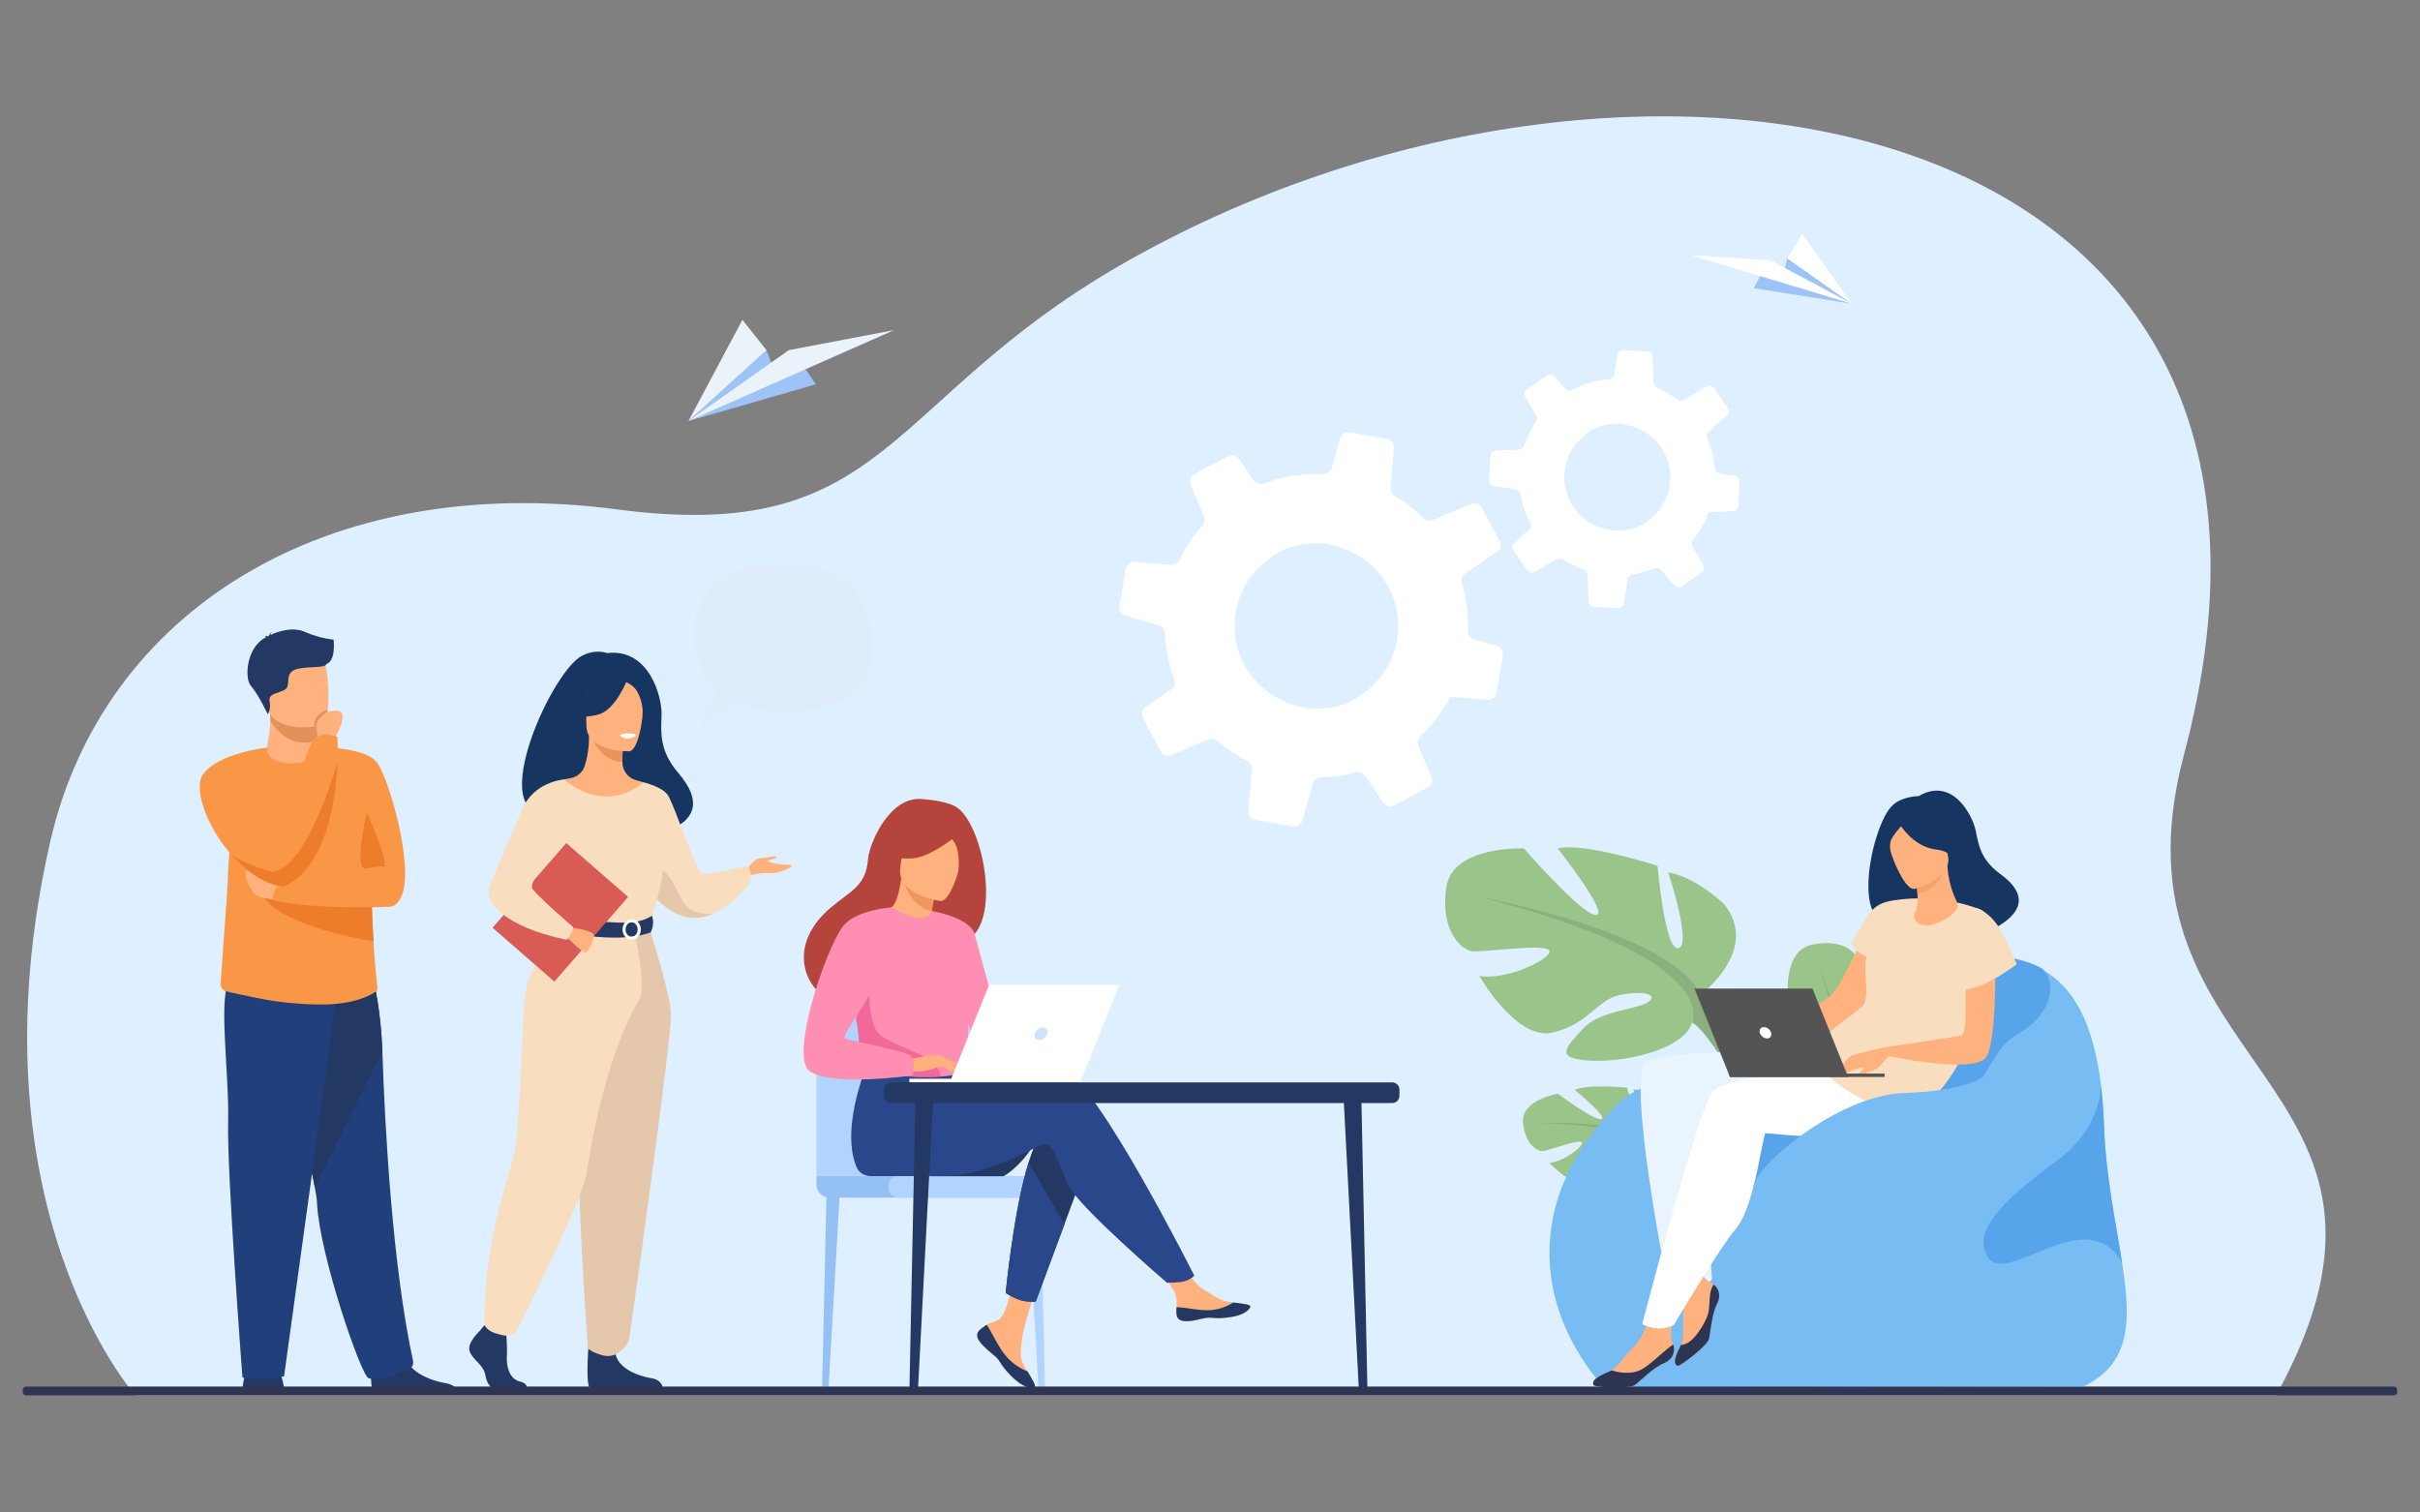 <?xml version="1.0" encoding="utf-8"?>
<!-- Generator: Adobe Illustrator 25.0.0, SVG Export Plug-In . SVG Version: 6.00 Build 0)  -->
<svg version="1.1" id="Слой_1" xmlns="http://www.w3.org/2000/svg" xmlns:xlink="http://www.w3.org/1999/xlink" x="0px" y="0px"
	 viewBox="0 0 3200 2000" style="enable-background:new 0 0 3200 2000;" xml:space="preserve">
<rect x="0" y="0" width="3200" height="2000" fill="#808080" stroke="none"/>
<style type="text/css">
	.st0{fill:#DEEFFF;}
	.st1{fill:#FFFFFF;}
	.st2{fill:#DFEDFB;}
	.st3{fill:#233862;}
	.st4{fill:#213F7A;}
	.st5{fill:#F99746;}
	.st6{fill:#FFB27D;}
	.st7{fill:#E2915A;}
	.st8{fill:#ED7D2B;}
	.st9{fill:#9AC48A;}
	.st10{fill:#8BB07E;}
	.st11{fill:#78BCF4;}
	.st12{fill:#57A4EA;}
	.st13{fill:#E9F4FF;}
	.st14{fill:#163560;}
	.st15{fill:#F9DDBF;}
	.st16{fill:#F4A269;}
	.st17{fill:#2E3552;}
	.st18{fill:#545454;}
	.st19{fill:#E5C7AC;}
	.st20{fill:#E8945B;}
	.st21{fill:#EBF3FA;}
	.st22{fill:#F2CCAA;}
	.st23{fill:#D85B55;}
	.st24{fill:#95C0F4;}
	.st25{fill:#B0D4FF;}
	.st26{fill:#2B478B;}
	.st27{fill:#B5453C;}
	.st28{fill:#ED975D;}
	.st29{fill:#FF8FB2;}
	.st30{fill:#F2689A;}
	.st31{fill:#CDE3FD;}
	.st32{fill:#9EC3F6;}
</style>
<g>
	<path class="st0" d="M179,1845.1c0,0-222.5-249.8-112.6-732.1c69.2-303.4,363-490.3,749.6-439.4c357.9,47.1,351.9-142,665-322.7
		C2150.9-35.3,3119.8,128.7,2888,997.5c-112.2,420.5,353,427.2,121.8,847.5H179V1845.1z"/>
	<g>
		<path class="st1" d="M2178.6,464.6l-31.3-1.5h-0.8c-3.8-0.1-7.1,2.6-7.7,6.3l-4,25.8c-0.1,0.4-0.1,0.9-0.3,1.2
			c-1,2.7-3.5,4.8-6.4,4.9c-17.3,1.5-34.2,6.3-49.6,14.3c-0.7,0.3-1.3,0.6-2,0.7c-2.6,0.4-5.2-0.4-7-2.3l-14.3-16.4
			c-1.9-2.1-4.9-3-7.6-2.2c-0.8,0.2-1.7,0.6-2.3,1.1l-26.2,18.3c-3.2,2.2-4.2,6.7-2.2,10l14.5,25.1c1.5,2.5,1.3,5.6-0.3,7.9
			c-2.3,3.5-4.5,6.9-6.5,10.6c-3.8,6.9-6.8,14-9.3,21.1l0,0c-1,3-3.7,5-6.8,5.1l-29.5,1.2l-1.5,0.1c-3.8,0.1-6.9,3.1-7,7l-1.5,31.9
			c-0.1,3.9,2.6,7.4,6.5,7.9l28.7,4.5c3.2,0.4,5.7,3,6.3,6.1c2.3,13.3,6.7,26.2,13.1,38.2c1.6,3,0.9,6.8-1.8,9l-19.4,17.1
			c-2.9,2.6-3.5,6.9-1.2,10.2l18.4,26.4c2.2,3.1,6.4,4,9.6,2.1l29.5-17.1c2.5-1.5,5.6-1.3,8,0.2c3,2,6,3.8,9.3,5.6
			c6,3.3,12.2,6,18.3,8.4c2.8,1,4.8,3.6,4.9,6.6l1.3,35.4c0.2,3.9,3.2,7,7.1,7.1l32,1.5c3.3,0.1,6.5-2.1,7.5-5.2
			c0.1-0.3,0.2-0.7,0.2-1l5-31.9c0.4-3,2.6-5.4,5.5-6.1c0.2-0.1,0.6-0.1,0.8-0.2c0.8-0.1,1.6-0.2,2.3-0.4c9.2-1.6,18.1-4.1,26.8-7.6
			c2.9-1.2,6.3-0.3,8.3,2l18,20.5c2.6,2.9,6.9,3.5,10,1.2l5.8-4l20.3-14.3c3.2-2.2,4.1-6.5,2.2-9.9l-14.4-24.7
			c-1.6-2.7-1.2-5.9,0.7-8.3c5.1-6.1,9.7-13,13.7-20.3c3-5.5,5.6-11.1,7.7-16.6l6.1-0.2l25.3-1c3.1-0.1,5.8-2.2,6.7-5.1
			c0.2-0.6,0.3-1.2,0.3-1.9l1.6-32.2c0.1-3.8-2.6-7.1-6.4-7.7l-19.7-3c-3.3-0.6-5.9-3.2-6.3-6.6c-1.3-13.8-4.8-27.4-10.3-40.1
			c-1.3-3-0.6-6.5,1.9-8.5l24.6-21.6c2.7-2.5,3.2-6.5,1.1-9.5l-18.6-26.6c-2.2-3.1-6.5-4.1-9.7-2.1l-30.7,17.8
			c-2.7,1.6-5.9,1.3-8.4-0.6c-5.1-4-10.8-7.7-16.7-10.9c-3.2-1.8-6.5-3.3-9.7-4.9c-2.6-1.1-4.2-3.7-4.5-6.5l-1.3-33.9
			C2185.6,467.9,2182.5,464.8,2178.6,464.6z M2081.5,590.4c5-7,11.4-13.6,19.4-19.3c1.7-1.2,3.7-2.3,5.9-3.5
			c9.5-4.7,22.3-7.8,31.5-7.4c70.5,3.7,95.6,87.3,40.1,129.2c-0.9,0.7-1.9,1.3-2.8,2c-8.8,6.3-25.1,10.8-35.8,10.4
			c-5.7-0.2-11.1-1-16.1-2.1C2073.1,687.6,2053.1,630.6,2081.5,590.4z"/>
	</g>
	<g>
		<path class="st1" d="M1833.9,580.2l-47.7-8.2l-1.1-0.2c-5.8-1-11.4,2.6-13,8.2l-11.1,38.7c-0.2,0.7-0.4,1.2-0.7,1.8
			c-2,4-6.1,6.6-10.7,6.4c-26.8-1.1-53.5,3-78.6,12.4c-1,0.3-2.1,0.6-3.1,0.7c-4,0.2-8-1.7-10.4-5l-18.9-27.9
			c-2.5-3.7-6.9-5.5-11.1-4.9c-1.2,0.2-2.6,0.6-3.9,1.2l-43.7,23c-5.4,2.8-7.7,9.4-5.4,15l17.5,41.2c1.7,4,0.9,8.7-2,12.1
			c-4.2,4.8-8.2,9.7-11.9,15c-7.1,9.8-13.2,20-18.3,30.6l0,0c-2.1,4.4-6.6,7-11.5,6.6l-45.3-3.8l-2.2-0.2
			c-5.8-0.6-11.2,3.6-12.2,9.4l-8.4,48.7c-1,5.9,2.6,11.7,8.4,13.4l43.2,12.4c4.8,1.3,8.2,5.7,8.4,10.6c1.1,20.9,5.2,41.4,12.6,61
			c1.8,5,0,10.6-4.4,13.5l-33.1,22.3c-5,3.5-6.6,9.9-3.8,15.3l23.1,43.8c2.8,5.1,9,7.4,14.3,5.1l48.5-20.5c4.1-1.8,8.8-1,12.3,1.9
			c4.1,3.6,8.5,7,13.1,10.3c8.6,6.3,17.4,11.6,26.5,16.3c4.1,2.1,6.6,6.5,6.1,11.1l-4.7,54.5c-0.4,6,3.7,11.4,9.6,12.4l48.9,8.4
			c5.1,0.9,10.3-1.9,12.4-6.6c0.2-0.4,0.4-1,0.6-1.6l13.7-47.9c1.2-4.5,5-7.7,9.6-8.4c0.4-0.1,0.8-0.1,1.2-0.1c1.2,0,2.3,0,3.6-0.2
			c14.3-0.7,28.6-2.9,42.5-6.6c4.6-1.3,9.6,0.6,12.3,4.7l23.7,34.8c3.3,4.9,9.9,6.6,15.2,3.8l9.7-5.1l33.8-18
			c5.4-2.8,7.6-9.2,5.2-14.7l-17.2-40.6c-1.9-4.4-0.8-9.3,2.7-12.5c8.9-8.5,17.3-18,24.9-28.5c5.6-7.7,10.6-15.9,15-24l9.5,0.8
			l39,3.2c4.8,0.4,9.4-2.2,11.3-6.6c0.4-0.9,0.7-1.8,0.9-2.8l8.5-49c1-5.8-2.7-11.4-8.3-13.1l-29.5-8.4c-5-1.5-8.5-6.1-8.4-11.3
			c0.7-21.4-2-42.9-8-63.3c-1.5-4.8,0.3-9.9,4.5-12.6l41.8-28.2c4.7-3.2,6.3-9.4,3.6-14.4l-23.4-44.2c-2.8-5.2-9-7.5-14.4-5.1
			l-50.5,21.3c-4.4,1.9-9.3,0.9-12.7-2.5c-7.1-7.1-15.1-13.8-23.6-20c-4.6-3.3-9.3-6.5-14.1-9.3c-3.7-2.2-5.8-6.5-5.6-10.8l4.5-52.3
			C1844,586.7,1839.8,581.3,1833.9,580.2z M1661,754.4c9-9.8,20.1-18.6,33.5-25.8c2.8-1.6,6.1-2.9,9.7-4.2
			c15.4-5.4,35.7-7.7,49.7-5.2c107.3,19.1,129.7,152.2,36.5,205.7c-1.6,0.9-3.1,1.7-4.7,2.6c-14.7,7.8-40.5,11.8-56.9,9
			c-8.6-1.5-16.7-3.7-24.2-6.4C1629.6,901.8,1609.8,810.7,1661,754.4z"/>
	</g>
	<path class="st2" d="M918.4,841c-2.7-66.4,53-95.9,110-95.9c56.9,0,118.9,14.7,124.3,103.1c3.5,56.8-26.8,91.8-114.1,91.8
		c-29.4,0-52.3-4.7-69.8-13l-43.7,38.7l21.4-53.6C927.6,894.4,919.6,869.5,918.4,841z"/>
	<g>
		<path class="st3" d="M376.8,1842c0,0-2.3-18.4-7.8-29.4s-40.3-4-40.3-4s-6.9,5.9-8.5,33.8L376.8,1842z"/>
		<path class="st3" d="M495.5,1841.7c-8.2-5-3.6-42.3-3.6-42.3s38.2-30.5,43.4-7.1c5.2,23.3,36.3,33.8,53.9,36.7
			c12.2,2,16,8.7,17.1,12.7H495.5z"/>
		<path class="st4" d="M416.4,1570.6c1.6,8.6,2.6,15.5,2.8,20.7c3.6,69.1,58.2,227.3,68,231c15.2,5.7,39-6.5,51.5-10.4
			c5.1-1.7,8.6-6.8,7.5-12.2c-27-124.5-37.1-303.7-40.6-409.8c-1.8-53.5-11.1-90.3-11.1-90.3s-133.3-35.6-134.1,9.4
			C359.7,1348.8,404.6,1505,416.4,1570.6z"/>
		<path class="st3" d="M416.4,1570.6l89.1-180.8c-1.8-53.5-11.1-90.3-11.1-90.3s-133.3-35.6-134.1,9.4
			C359.7,1348.8,404.6,1505,416.4,1570.6z"/>
		<path class="st4" d="M446.1,1309.1l-70.5,510.9c0,0-30.9,7.5-55,1.5c0,0-20.7-271.8-18.9-337.4c1.7-65.7-14.9-175.8,3.8-187.9
			C324,1284,446.1,1309.1,446.1,1309.1z"/>
		<path class="st5" d="M300.5,1177.9l-8.8,122.7c-0.3,4.6,2.6,8.8,7,10c9.8,2.9,21.2,4.8,43,9.4c20.5,4.2,48.1,8,82.1,8.3
			c54,0.3,74.5-18.3,74.5-18.3c2.3,0-1.2-11.3-4.5-65c-1.1-18.2-2.1-41.3-2.9-70.5c-0.7-26.2-1.1-57.4-1.2-94.4
			c-0.1-44.4-68.9-92.3-70.2-92.3l0,0c0,6.4-10,18.2-25.7,19.2c-18.4,1.2-41.1-7.9-41.1-18.6c0-0.1-33.4,53.4-45.2,110.3
			c-1.6,7.3-2.7,14.9-3.6,22.9c0,0.1,0,0.2,0,0.3c-0.2,1.5-0.3,2.9-0.4,4.5c0,0.2,0,0.6-0.1,0.8c-0.1,1.3-0.2,2.7-0.4,4.1
			c0,0.3-0.1,0.8-0.1,1.2c-0.1,1.2-0.2,2.5-0.3,3.8c0,0.1,0,0.2,0,0.3c-0.1,0.9-0.1,1.9-0.2,2.8c0,0.7-0.1,1.3-0.1,2
			c-0.1,1.1-0.1,2.2-0.2,3.3c0,0.6-0.1,1.1-0.1,1.7c-0.1,1.1-0.1,2.1-0.2,3.2c0,0.4-0.1,1-0.1,1.5c-0.1,1.6-0.2,3.1-0.2,4.7
			c0,0.1,0,0.2,0,0.3c-0.1,1.6-0.1,3-0.2,4.6c0,0.3,0,0.8,0,1.1c-0.1,1.5-0.1,2.9-0.2,4.4c0,0.2,0,0.4,0,0.7
			C300.7,1170.6,300.6,1174.3,300.5,1177.9c0,0.1,0,0.2,0,0.2V1177.9z"/>
		<path class="st5" d="M419.7,987.9c0,0,64-0.6,79.4,21.1c15.4,21.7,49.2,137.9,31.6,176.5s-50.6-16-68.9-39.8
			C443.4,1122.1,419.7,987.9,419.7,987.9z"/>
		<path class="st6" d="M420.3,978.2v6.6c0,0,1.8,20.7-23.7,23.7c-25.5,3-44.3-3.9-43.7-19.9c2.3-12.4,4.4-25,4.6-35.2
			c0.1-3.8-0.2-7.8-0.9-12.4l49.4-1l14.5,2.3L420.3,978.2z"/>
		<path class="st7" d="M420.6,942.3l-0.2,35.8c-5.2,2.5-11.2,3.9-17.8,3.9c-22.7,0-37.4-16.6-45-28.7c0.1-3.8-0.2-7.8-0.9-12.4
			l49.4-1L420.6,942.3z"/>
		<path class="st6" d="M352.8,933c5.7,30.8,45.6,29.8,62.8,27.9c4.8-0.6,7.9-1.1,7.9-1.1c5.5-1.5,8.5-10,9.9-21.3
			c2.8-22.3-0.8-54.9-4.5-63.3c-5.7-12.6-16.3-26.2-56.4-16.4C332.3,868.5,345.4,893.4,352.8,933z"/>
		<path class="st8" d="M485.1,1074.5c0,0,24.8,54.7,24,71.1c0,0-12.3-0.4-24,3.1C465.8,1154.5,485.1,1074.5,485.1,1074.5z"/>
		<path class="st3" d="M441.1,845.8c0,0-17.6-1.3-38.4-10.4c-16.9-7.4-38.2,0.8-45.1,4.4c0.2-1.1,0.7-2.7,1.7-4.1
			c0,0-3.1,2.2-3.6,5.2c-0.3,0.2-0.4,0.4-0.3,0.4c0,0-3.6-0.7-5.8,0.3c0,0,1.6-0.2,2.1,0.8c0.1,0.1,0.1,0.2,0.2,0.3
			c-26.4,12.7-28.8,54.4-20.3,64c10.2,11.6,22.4,37.7,22.4,37.7s4.5-6.1,2.6-16.4c-1.9-10.2,6.9-10.2,18.1-14.9
			c11.2-4.7,1.9-17.6,11.6-25.5c9.7-7.9,45.4-3.2,45-9.3C444.6,873.6,441.1,847.1,441.1,845.8z"/>
		<path class="st8" d="M344.7,1176.9c10.5,42,123.5,63.6,149.2,68.1c-1.1-18.2-2.1-41.3-2.9-70.5L344.7,1176.9z"/>
		<path class="st6" d="M369.5,1190.7c-1.1,0-25.1-3.6-29.5-5.7c-4.4-2.1-24-30.1-11.1-37.3c13-7.1,47.6,21.6,47.6,21.6L369.5,1190.7
			z"/>
		<path class="st5" d="M515.8,1198.9c0,0-93,5-155.4-8.4c0,0-1.6-18.1,18.1-26c0,0,97.3-20.7,120.7-14.9
			C522.5,1155.4,515.8,1198.9,515.8,1198.9z"/>
		<path class="st5" d="M302.2,1125.9c19.3,23.2,44.6,42.3,72.4,46.8l0,0c0.2-0.3,8.4-12.8,6.9-31c-0.7-8.5-3.5-18.2-10.2-28.5
			c-2-3.1-3.9-6.9-5.5-11.1c-15.2-38.7-13-113.4-13-113.4s-64.5,6.8-84.6,35.5C256,1041.6,271.7,1089.2,302.2,1125.9z"/>
		<path class="st7" d="M415.5,960.9c4.8-0.6,7.9-1.1,7.9-1.1c5.5-1.5,8.5-10,9.9-21.3c-10.3,2.6-15,10.4-16.9,13.8
			C415.5,953.7,415.4,957.1,415.5,960.9z"/>
		<path class="st6" d="M441.5,978.3c0,0,22.3-36.7,4.9-38.4c-17.3-1.6-24.3,10.2-26.8,14.4c-2.5,4.4,0.7,23.8,0.7,23.8L441.5,978.3z
			"/>
		<path class="st5" d="M356.6,1140.3c0.7,4.7,2.1,8.9,3.8,12.7c5.5,12.1,14.2,19.5,14.2,19.5l0,0c57.8-26.1,69.6-115.8,71.6-165.1
			c0.8-19.8,0-33.1,0-33.1c-26.1-8.6-33.5,6.4-33.5,6.4s-30.8,73.4-46.8,121.3C359.7,1120.3,355.8,1134.9,356.6,1140.3z"/>
		<path class="st8" d="M302.2,1125.9c19.3,23.2,44.6,42.3,72.4,46.8l0,0c57.8-26.1,69.6-115.8,71.6-165.1c0,0-27.4,99.4-64.7,134
			c-6.7,6.3-13.8,10.5-21.1,11.5c0,0-47-13.3-56.8-25.8C302.8,1126.5,302.4,1126,302.2,1125.9z"/>
	</g>
	<g>
		<g>
			<g>
				<path class="st9" d="M2198.8,1517.6c0,0,33.5-39,2.1-63.8c0,0-22.9-13.9-41.6-12.8c0,0,26.5,44.4,17.9,48.8
					c-8.6,4.4-25.9-51.6-25.9-51.6s-52.2-5.1-69,3c0,0,44.6,36.5,35.2,38.7c-9.4,2.2-57.6-33.7-57.6-33.7s-48.6,8.3-46,37.9
					s19.3,38.8,26.7,38c7.4-0.8,50.4-17.2,51.3-11.2c0.9,6-25,25.7-43.1,26.6c0,0,34.2,37.8,57,26.9s24.7-28.2,38.9-34.6
					c14.2-6.4,26.3-6.5,20.4,0.1c-5.9,6.6-31.5,13-39.6,27.4c-8.1,14.3-15.4,24,8.2,20.5c23.5-3.5,61.8-20.8,63.5-40.5
					C2198.8,1517.6,2198.8,1517.6,2198.8,1517.6z"/>
				<g>
					<path class="st10" d="M2037.7,1485c0,0,131.9-5.1,161,32.6c0,0,6.4,19.3,26.3,36.9l3.1,8.4c0,0-22.9-24.1-31-25.6
						C2197.1,1537.3,2209.9,1490.6,2037.7,1485z"/>
					<path class="st10" d="M2225,1554.5c0,0,28.3,20.9,30.3,58.3l-5.1,0.5c0,0-9-38.7-25.4-53.8
						C2208.4,1544.3,2225,1554.5,2225,1554.5z"/>
				</g>
			</g>
			<g>
				<path class="st9" d="M2515.1,1477c0,0-37.2,59.8-82.5,29c0,0-27.6-24.2-33.8-49.1c0,0,68.9,16.3,71.2,3.3
					c2.2-13-78.1-12.6-78.1-12.6s-28.1-66-24.5-91.3c0,0,66.1,43.2,65,30c-1-13.2-67.7-61.3-67.7-61.3s-9.2-66.8,30.5-75.6
					c39.7-8.8,58.6,9.2,60.6,19.2c2,9.9-1.7,72.9,6.6,71.6s23.3-43.2,17-67.3c0,0,63.4,29.1,58.6,63.3
					c-4.8,34.2-26.6,43.9-29.2,65.1c-2.6,21.2,2.4,37,8.6,26.6c6.2-10.4,4-46.5,19.4-63s25-30,30.1,2.2s-1.6,89.3-26.7,99.6
					C2515.1,1477,2515.1,1477,2515.1,1477z"/>
				<g>
					<path class="st10" d="M2406.1,1280.2c0,0,47.8,174.3,109,196.8c0,0,27.8,0.5,59,19.1l12.3,0.6c0,0-40.9-19.9-46.2-30
						C2540.2,1466.6,2484.5,1502.6,2406.1,1280.2z"/>
					<path class="st10" d="M2574.1,1496.1c0,0,39,28.3,88.7,15.5l-1.5-6.9c0,0-54.2,4.1-80.7-11
						C2554,1478.6,2574.1,1496.1,2574.1,1496.1z"/>
				</g>
			</g>
			<g>
				<path class="st9" d="M2248.9,1315.4c0,0,79.8-60.1,30.6-120.2c0,0-37.7-35.9-73.6-41.6c0,0,31.7,95.3,13.6,100.1
					c-18.1,4.8-27.7-108.8-27.7-108.8s-96.9-31.4-132.1-23.1c0,0,69.4,87.9,50.7,88.1c-18.7,0.2-95.2-87.9-95.2-87.9
					s-95.6-4.6-103,52.7c-7.5,57.3,20.5,81.6,34.8,83.2s102.8-11.6,102,0.2c-0.7,11.8-58.1,38.4-92.9,32.5c0,0,49.2,85.9,96.9,74.8
					c47.7-11.2,58.6-43.1,88.2-49.5c29.6-6.4,52.6-1.3,38.7,8.8c-13.9,10.1-65.3,11.6-86.6,35.4c-21.4,23.8-39.2,39.2,6.9,42.3
					c46.1,3.1,125.9-13.6,137.4-50.3C2248.9,1315.4,2248.9,1315.4,2248.9,1315.4z"/>
				<g>
					<path class="st10" d="M1957,1186.3c0,0,252.4,45.4,291.9,129.2c0,0,4.2,39.3,34.4,80.9l2.3,17.3c0,0-33.3-55.3-48.2-61.4
						C2237.5,1352.1,2281.2,1268.8,1957,1186.3z"/>
					<path class="st10" d="M2283.3,1396.3c0,0,45,51.5,33.1,123.3l-9.9-1.3c0,0-1-77.2-25.7-112.7
						C2256.1,1370.2,2283.3,1396.3,2283.3,1396.3z"/>
				</g>
			</g>
		</g>
		<g>
			<g>
				<path class="st11" d="M2755.8,1833l-635.1,1.6c-94.5-108.2-104.1-254.4,21.4-377.5c15.7-15.5,46-26.5,78.7-34.2
					c60.2-14.3,128.3-17.5,128.9-17.8c0.2-0.1,36.1-29.1,57.6-55.3c67-81.1,124.1-74.1,124.1-74.1c68.3-13.3,126.5-17.1,169.7,6.9
					l0,0c40,22.3,67.1,68.7,77.2,153.8c1.9,16.1,3.2,33.6,3.9,52.6c2.5,69.1,16.1,130.5,24.1,182.6l0,0
					C2817.9,1746.8,2818,1802.4,2755.8,1833z"/>
			</g>
			<path class="st12" d="M2667.1,1367.9c-41.4,22.6-46.1,96.9-110.9,116.1c-64.9,19.2-175,17.4-237.4,85.1
				c-60.3,65.3-126.6-100.9-98-147.7c60.2-14.3,128.3-17.5,128.9-17.8c0.2-0.1,36.1-29.1,57.6-55.3c67-81.1,124.1-74.1,124.1-74.1
				c68.3-13.3,126.5-17.1,169.7,6.9l0,0C2722.9,1305.1,2708.5,1345.3,2667.1,1367.9z"/>
			<g>
				<path class="st13" d="M2412.8,1389.2c0,0-207.9-2.7-235.7,15c-27.7,17.8,28.6,299.4,28.6,299.4s53.8,1.6,58.1-12.7
					c0,0-10-132-1.7-154.9c8.4-22.8,3.1-54.4,3.1-54.4s105.2,15.7,138.6,7.8C2437.1,1481.4,2412.8,1389.2,2412.8,1389.2z"/>
				<path class="st6" d="M2460.9,1243.6c0,0.1-29.3,68.2-43.5,75.5c-14.3,7.3-65.9,66.5-76.9,65.5c-11.1-1,13,9,13,9
					s90.2-41.6,95.5-44.2c5.2-2.6,32.9-48.1,36.7-71.1C2489.4,1255.3,2460.9,1243.6,2460.9,1243.6z"/>
				<path class="st6" d="M2270.3,1724.5c-6.9,13.4-8.5,38-10.6,46.3c-2,8.4-38.4,36.7-41.5,35.3c-7.9-3.6-0.3-17.4,4.5-27.6
					c0.2-0.4,0.3-0.8,0.6-1.2c4.8-10.2,0.7-32.9,3.1-44.8c2.5-11.7-9.5-43.4-9.5-43.4l20.1-25.3c0,0,14.1,26.8,24.2,31.7
					c1.8,0.9,3.5,1.9,4.9,3.1C2273.1,1704.3,2276,1713.6,2270.3,1724.5z"/>
				<path class="st6" d="M2199.7,1802.9c-14,5.7-30.9,23.6-38,28.6c-6.9,5-53,3.2-54.5,0.1c-3.9-8.2,12.2-14,22.4-18.8
					c0.1-0.1,0.3-0.1,0.4-0.2l0,0c10.2-5.1,21.4-24.7,30.8-31.9c9.5-7.4,20.8-39.3,20.8-39.3l31.7-6.5c0,0-6.5,29.6-2,39.9
					c0.4,1,0.8,1.9,1.1,2.9C2215.6,1787.3,2212.3,1797.6,2199.7,1802.9z"/>
				<path class="st14" d="M2520.6,1213.4c-4.2-4.9,62.6-25,76.9,29.8c0,0,123-32.7,47.5-87.5c-26.2-19-28.8-39.2-32.6-57.7
					c-3.8-18.5-29.9-71.8-75.3-45.3c0,0-20.8,0.1-33.8,11.5C2473.4,1089.8,2440.8,1254.1,2520.6,1213.4z"/>
				<path class="st1" d="M2499.6,1398.8c0,0-215.6,21.9-234.6,43.9s-93.5,308.3-93.5,308.3s22,12.3,42,0.8c0,0,57.1-97.1,82.3-127.6
					c25.2-30.5,34.7-124.6,38.9-125.6c4.1-1,139.3,18.9,185.8-16.9C2567.1,1446.1,2499.6,1398.8,2499.6,1398.8z"/>
				<path class="st15" d="M2619.8,1203.2c0,0-51.5-23-116.7-12.5c-13.3,2.1-25.3,6.5-34.8,22.2c-13.5,22.2-19.8,34.1-19.8,34.1
					s1.3,10.3,19.7,18.4c-5,18.4,4.6,50.5-4.2,63c-8.8,12.5-63.6,43.3-66.3,60.5c-5,31.6,93.7,88.9,123,82.7
					C2605.1,1454.1,2662.7,1227.3,2619.8,1203.2z"/>
				<path class="st14" d="M2590.6,1138.1c0,0,10.2-20,11.5-36.3c1-11.7-8.9-53.7-51.1-43.5c0,0-12.3,2.3-23.2,11.4
					c-8.7,7.1-20.9,22-2.3,57.7l5,12.2L2590.6,1138.1z"/>
				<g>
					<path class="st6" d="M2532.7,1205.4c-4.2,4.5-2.6,19.4,17.4,18.3c13.2-0.8,41.2-17,38.6-28.1c-1.2-5.4-11.4-19.1-13.7-50.7
						l-2.3,0.7l-40.1,11.3c0,0,1.9,12.7,2.9,24.8C2536.3,1191.7,2534.5,1203.5,2532.7,1205.4z"/>
					<path class="st16" d="M2532.6,1156.8c0,0,1.9,12.7,2.9,24.8c22.7-2.5,33.2-24.1,37.2-36.1L2532.6,1156.8z"/>
					<path class="st6" d="M2531.7,1175.4c0,0,52.4-13.2,43.7-45.7c-8.7-32.5-7.8-56.2-41.6-49.1s-37,21.2-36.7,32.7
						C2497.3,1124.9,2517.8,1177.9,2531.7,1175.4z"/>
					<path class="st14" d="M2509.8,1086.2c0,0,17.6,33.5,50.8,37.2c19.4,2.1,24.8,15,24.8,15s-5.8-36.6-15.6-59
						C2569.8,1079.2,2515.7,1065.1,2509.8,1086.2z"/>
					<path class="st14" d="M2515.8,1090.6c0,0-11.5,11.7-15.1,20c-5.2,12.3,5,38,9.2,43.5c0,0-24.3-41.4-16.2-59.3
						C2502.4,1075.8,2515.8,1090.6,2515.8,1090.6z"/>
				</g>
				<path class="st6" d="M2355.9,1392.4c0,0-10.4,11.1-11.7,11.6c-6.9,3.2-15.6,1.3-19.9,2.5c-4.2,1-3.5-1.6-0.3-3.7
					c3.1-2.1,10.7-1.3,7.6-2.1s-20-3.9-26.4-2.2c-10,2.7-18-0.4-18.6-1.5c-0.7-1,23-12.5,29.7-12.2c6.7,0.3,26.1-0.6,26.1-0.6
					L2355.9,1392.4z"/>
				<path class="st6" d="M2637.4,1223.5c0,0,6.3,153.8-11.8,175.3c-18,21.4-128-2.3-128-2.3l-7.6-11.3c0,0,97.6-14.3,104.2-16.2
					c9.4-2.7,2.9-108.5,2.9-108.5L2637.4,1223.5z"/>
				<path class="st15" d="M2613.2,1200.7c1.6,0,21,6.5,34.9,34.1c13.7,27.1,18.6,40.3,18.6,40.3s-60.9,47.1-85,29.8
					C2557.7,1287.5,2590.9,1200.2,2613.2,1200.7z"/>
				<path class="st6" d="M2497.7,1396.5c0,0-8.7,8.8-12.1,13.4c-3.3,4.6-26.6,12.7-27.1,10.3s10.4-9.8,11.4-12.5
					c1-2.7,13-16.6,20.2-18.2C2497.4,1387.9,2497.7,1396.5,2497.7,1396.5z"/>
				<path class="st6" d="M2490.1,1385.2c0,0-35.8,8.3-42,10.8c-6.1,2.5-19,20.8-13.8,23.4c3.2,1.7,17.4-5.7,24.6-7.3
					s27.6,2,36.8-16.4C2496.7,1393.7,2490.1,1385.2,2490.1,1385.2z"/>
				<path class="st17" d="M2199.7,1802.9c-14,5.7-30.9,23.6-38,28.6c-6.9,5-53,3.2-54.5,0.1c-3.9-8.2,12.2-14,22.4-18.8
					c0.1-0.1,0.3-0.1,0.4-0.2l0,0l1.5-0.4c0,0,19.9,7,36.4,0c12.8-5.5,31.9-26,44.6-34.4C2215.6,1787.3,2212.3,1797.6,2199.7,1802.9
					z"/>
				<path class="st17" d="M2270.3,1724.5c-6.9,13.4-8.5,38-10.6,46.3c-2,8.4-38.4,36.7-41.5,35.3c-7.9-3.6-0.3-17.4,4.5-27.6
					c2.9-0.2,6.7-1.1,11.1-4.1c9-6,24.5-28.9,25.9-42.4c1.1-10.9,0.4-26.7,6.5-33.4C2273.1,1704.3,2276,1713.6,2270.3,1724.5z"/>
				<g>
					<g>
						<polygon class="st18" points="2443.8,1424.1 2287.6,1424.1 2240.6,1307.2 2396.6,1307.2 						"/>
						<polygon class="st18" points="2285.7,1419.6 2492,1419.6 2492,1424.1 2287.6,1424.1 						"/>
					</g>
					<path class="st1" d="M2327,1365.7c-1.2-4.1,1.2-7.5,5.4-7.5s8.4,3.3,9.6,7.5c1.2,4.1-1.2,7.5-5.4,7.5
						C2332.5,1373.1,2328.2,1369.8,2327,1365.7z"/>
				</g>
			</g>
			<path class="st11" d="M2622.7,1423.5c0,0-20.4,19.1-106,21.9c-85.5,2.8-197,97.1-198.1,123.8c-1,26.7,172.1,67.2,174.7,63.4
				s109.9-95.8,109.9-95.8L2622.7,1423.5z"/>
			<path class="st12" d="M2806.1,1670c-46-82.9-151.2,31.4-177.3-7.3c-26.1-38.6,37-87.8,93.8-130.1c55.7-41.4,55.5-95.6,55.5-97.8
				c1.9,16.1,3.2,33.6,3.9,52.6C2784.5,1556.5,2798.1,1618,2806.1,1670z"/>
		</g>
	</g>
	<g>
		<path class="st14" d="M737.8,1074.3c-3.6-6.9,77.8-31.7,79.2,36.3c0,0,152.5-3.8,79.7-88.8c-25.2-29.5-22.7-53.7-21.9-76.4
			s-15.7-88.5-72.1-81.8c0,0-14.7-6-33.3,3.6C727.4,888.9,633.4,1099.3,737.8,1074.3z"/>
		<path class="st6" d="M987.1,1150.2c0,0,9.9-15.1,18-15.4c8-0.3,22.8-4.5,21.7-1.5c-1.1,3-10.4,3.2-11.3,5
			c-0.9,1.8,13.6,4.5,17.8,4.7c4.1,0.3,14,0,13.6,2.1c-0.3,2.1-17.6,10.7-29.8,9.5c-12.3-1.2-27.4,3.6-27.4,3.6L987.1,1150.2z"/>
		<path class="st15" d="M843.5,1155c0,0,5.4,10.7,15.2,23c11.8,14.7,30,31.8,52.8,35.2c10.9,1.6,21.6-0.8,31.4-5.1l0,0
			c27.7-12.3,48.6-40.6,48.6-40.6c4.9-13.3-3.1-22.3-3.1-22.3s-56.1,12.6-61.3,9.9c-5.4-2.7-36.4-92.3-43.9-103.6
			c-7.4-11.3-32.7-17.1-32.7-17.1L843.5,1155z"/>
		<path class="st19" d="M858.7,1178c11.8,14.7,30,31.8,52.8,35.2c10.9,1.6,21.6-0.8,31.4-5.1c-1.1,0.1-28.8,3.6-39.9-16.2
			c-11.3-20.1-23.4-52.1-40.2-41.5C855.7,1155.2,856,1166.5,858.7,1178z"/>
		<path class="st3" d="M634.6,1759.7c0,0-17.1,15.6-13.7,26.7c3.3,11.1,18.8,18.4,20.9,32c2.1,13.5,10.4,20.9,18,20.9
			c7.5,0,35.7,0,35.7,0s5.5-9.5-7.8-12.4c-13.3-2.9-18.4-18.8-17.5-33.6c0.8-14.7-1.2-34.5-1.2-34.5l-28.4-6.6L634.6,1759.7z"/>
		<path class="st3" d="M779.2,1766.3c0,0-6.1,66.1,1.3,69.8l96-0.2c0,0,0-11.1-15.4-13.5c-15.4-2.5-42.5-11.5-47.1-31.6
			C809.5,1770.6,779.2,1766.3,779.2,1766.3z"/>
		<path class="st6" d="M710.9,1292.3c19.8-44.3,31.8-57.1,29.6-70.8c-1.7-10.3,5.2-190.8,5.2-190.8c2.3-0.8,7-1.3,9.6-1.9
			c8.2-1.8,14.9-7.5,17.6-15.3c3.3-9.4,6-23.3,6-40.8l2.6,0.4l42.5,8.4c0,0-1,13.4-1,26c0,0.1,0,0.2,0,0.3
			c0,10.9,7.1,20.7,17.6,23.7c5.4,1.6,10,2.9,10,2.9s15.6,44.7,18.6,90.4c3,45.8-28.5,65.8,0.2,157.3
			C898.7,1375.8,699.9,1316.7,710.9,1292.3z"/>
		<path class="st20" d="M823.9,981.5c0,0-1,13.4-1,26c-23.8-0.7-36.4-22.4-41.5-34.4L823.9,981.5z"/>
		<path class="st6" d="M831.8,993.5c0,0-56.4,0.9-56.4-34.2c0-35.1-7.4-58.6,28.6-60.7c36-2.1,43,11.3,45.9,23
			C852.8,933.4,846.5,992.4,831.8,993.5z"/>
		<path class="st14" d="M829.8,897.8c0,0-15.4,41.2-39.1,47.2c-23.7,6.1-33.9-0.2-33.9-0.2s18.2-14.4,21.9-39.6
			C778.6,905.2,818.1,878.1,829.8,897.8z"/>
		<path class="st14" d="M825.9,901.1c0,0,11.4,4.2,16.2,12.6c4.6,8.2,8.5,19,7.6,32.3c0,0,11.6-28-1.5-43.8
			C834.4,885.4,825.9,901.1,825.9,901.1z"/>
		<path class="st21" d="M819.6,971.7c0,0,3.9,5.1,11.6,4.8c6.3-0.3,8.7-5.7,8.7-5.7S828.4,967.9,819.6,971.7z"/>
		<path class="st15" d="M705.4,1110.5c0,0-1.5,20.2,0,44.3c1,16.1,17.2,37.5,19.5,42.9c5.8,13.3,12.3,15.5,12.3,15.5l50.5,12.4
			l17.8,4.4l55.9-16.7c0,0,25.5-71,15.2-111.1c-10.3-40-25.8-67.8-25.8-67.8s-45.7,44.7-105-3.8L705.4,1110.5z"/>
		<path class="st22" d="M720.1,1161.4c1,16.1,2.5,31,4.7,36.3c5.8,13.3,12.3,15.5,12.3,15.5l50.5,12.4l21.9-6.5
			c0,0-73.1-11.1-65-73.9L720.1,1161.4z"/>
		<path class="st19" d="M857.7,1224.1c0,0,27.7,86.2,29.5,115.5c1.8,29.4-52.9,416.7-55.2,430.3c-2.1,12.7-17.9,20.9-17.9,20.9
			s-7.3,4.2-17.6,1.3c-14.4-4-19-8.9-19-8.9s-21.6-276.4-8.3-375.1c13.3-98.7,13.5-184,13.5-184L857.7,1224.1L857.7,1224.1z"/>
		<path class="st15" d="M740.3,1221.5c0,0-42.2,56.6-46.1,94.9c-3.9,38.3-6.1,172.8-14.5,210.1c-8.4,37.3-39.2,109.2-39.2,225.7
			c0,0,3.2,6.7,13.1,10.3c3.1,1.1,7.4,2.2,11.5,3.2c8.2,1.9,16.5-2.1,20.2-9.6c20.9-42,87.2-177.2,90.6-205.3
			c2.5-19.9,23.3-151.4,69.1-228.6c10.9-18.5-6.7-92.2-6.7-92.2L740.3,1221.5z"/>
		<path class="st1" d="M820.8,972.7c0,0,1,4.1,11.3,3.5c0,0,8.6-0.6,8.4-5C840.5,971,832.1,967.8,820.8,972.7z"/>
		<path class="st3" d="M862,1210.8c0,0-11.2,8.8-33.2,9.3c-26.4,0.6-91.7-6.7-91.7-6.7s-2.9,8.2-2.8,16.6c0,0,79.8,20.1,126.1,2.9
			C860.4,1232.9,866.4,1221.7,862,1210.8z"/>
		<g>
			<path class="st1" d="M823.2,1229.1c0-7.5,5.4-13.6,12.1-13.6c6.6,0,12.1,6.1,12.1,13.6s-5.4,13.6-12.1,13.6
				C828.6,1242.7,823.2,1236.6,823.2,1229.1z M827.2,1229.1c0,5.4,3.6,9.6,8,9.6c4.5,0,8-4.4,8-9.6c0-5.2-3.6-9.6-8-9.6
				C830.8,1219.5,827.2,1223.8,827.2,1229.1z"/>
		</g>
		
			<rect x="666.7" y="1151.7" transform="matrix(0.657 -0.754 0.754 0.657 -655.099 972.764)" class="st23" width="148.4" height="108.4"/>
		<path class="st6" d="M755.6,1226.6c0,0,29.9,3.5,29.8,10.6c-0.1,7.1-7.5,21.8-11.2,22.3c-3.7,0.7-24.3-19.8-24.3-19.8
			L755.6,1226.6z"/>
		<path class="st15" d="M745.6,1030.7c0,0-40,2.8-55.4,40.1c-15.3,37.3-44.4,99.8-44.4,110.4c0,10.5,16.3,43,103.5,61.6
			c0,0,9-9.5,8.5-17c0,0-54.5-46.8-54.4-52.3c0.2-10.4,8.9-24,56.7-71.8C773.3,1088.6,745.6,1030.7,745.6,1030.7z"/>
	</g>
	<g>
		<g>
			<g>
				<g>
					<path class="st24" d="M1091.4,1837.3h-0.3c-2.2,0-4-1.8-4-4l6-261.6l17.8-2.1l-15.2,263.7
						C1095.6,1835.5,1093.7,1837.3,1091.4,1837.3z"/>
				</g>
				<g>
					<path class="st25" d="M1377.4,1837.3h0.3c2.2,0,4-1.8,4-4l-6-261.6l-17.8-2.1l15.2,263.7
						C1373.2,1835.5,1375,1837.3,1377.4,1837.3z"/>
				</g>
				<path class="st25" d="M1079.7,1555.3V1376c0-31.6,25.6-57.2,57.2-57.2H1266c31.6,0,57.2,25.6,57.2,57.2v186.1L1079.7,1555.3z"/>
				<path class="st24" d="M1346.2,1583.6h-249.4c-9.5,0-17.2-7.7-17.2-17.2v-11.2h266.5v28.4H1346.2z"/>
				<path class="st25" d="M1376.1,1583.6h-188.7c-7,0-12.7-5.7-12.7-12.7v-2.9c0-7,5.7-12.7,12.7-12.7h188.7c7,0,12.7,5.7,12.7,12.7
					v2.9C1388.7,1578,1383,1583.6,1376.1,1583.6z"/>
			</g>
			<g>
				<path class="st3" d="M1368.8,1510.7c-18.5,32.2-41.8,44.7-41.8,44.7h-96.8C1230.2,1555.3,1382.8,1486.1,1368.8,1510.7z"/>
				<g>
					<path class="st6" d="M1294.4,1759.8c-2.6,2.9-2.8,6.1-1.6,9.6l0,0c2.3,6.4,9.9,13.5,18.8,20.7c1.1,0.9,2.1,1.8,3,2.6
						c0.2,0.2,0.4,0.4,0.7,0.6c0.2,0.1,0.3,0.3,0.6,0.4c8.3,7.6,5.1,9.4,20,24.8c17,17.6,28.6,18,31.9,16.3
						c2.8-1.3-2.9-10.7-9.2-21.2c-0.3-0.6-0.6-1-0.9-1.6c-0.9-1.3-1.7-2.8-2.5-4.2c-7.4-12.6-5.5-18.5-3.8-37.4
						c1.5-15.3,23.8-85.4,23.8-85.4l-32.5-5.6c0,0-9.8,55.8-20.5,64.4c-5.8,4.6-12.2,4.7-17.8,8c-0.4,0.2-0.8,0.4-1.1,0.8
						C1300.1,1754.8,1297,1756.9,1294.4,1759.8z"/>
					<path class="st3" d="M1294.4,1759.8c-2.6,2.9-2.8,6.1-1.6,9.6l0,0c2.8,6.4,10.3,13.5,18.9,20.5c1.1,0.9,2.1,1.8,3,2.6
						c0.2,0.2,0.4,0.4,0.7,0.6c0.2,0.1,0.3,0.3,0.6,0.4c8.3,7.6,5.1,9.4,20,24.8c17,17.6,28.6,18,31.9,16.3
						c2.8-1.3-2.9-10.7-9.2-21.2c-3.3-1.2-18.6-7.5-30.1-22.2c-10.2-13-17-29.7-23.9-39.4c-0.4,0.2-0.8,0.4-1.1,0.8
						C1300.1,1754.8,1297,1756.9,1294.4,1759.8z"/>
					<path class="st6" d="M1556,1739.6c2,10,16.3,8.4,32.3,4.5c16-3.9,12.2,0.8,34.8-1.8c22.7-2.5,29.6-10.9,30.3-14.4
						c0.7-3-10.6-4-22.7-5.5c-1.6-0.2-3-0.3-4.6-0.6c-13.6-1.7-23.6-10.5-35.8-17.6c-11.7-6.8-29.1-34.6-29.1-34.6l-31.2,2.5
						c0,0,16.3,24.8,22.7,35.6c3.7,6.4,3.6,14.7,3,21.2C1555.4,1732.4,1555.2,1736,1556,1739.6z"/>
					<path class="st3" d="M1588.2,1744c16-3.9,12.2,0.8,34.8-1.8c22.7-2.5,29.6-10.9,30.3-14.4c0.7-3-10.6-4-22.7-5.5l-0.1,0.2
						c0,0-13.6,9.6-32.5,10c-15.4,0.3-31.7-4-42.3-3.9c-0.2,3.6-0.4,7.1,0.2,10.6C1558,1749.6,1572.3,1748,1588.2,1744z"/>
					<path class="st3" d="M1436.6,1540.5l-29.1,78.3l-38,102.3c0,0-10.3,1-20.2-1.9c-9-2.7-19.5-9.5-19.5-9.5s10.5-109.8,30.3-172.7
						c5-16.2,10.7-29.3,17-36.6C1407.6,1464.2,1436.6,1540.5,1436.6,1540.5z"/>
					<path class="st26" d="M1407.1,1416.2c-19.1-6.1-73.5,1.8-128.1,12.4l-11.4-18.9l-118-9.3c0,0-39,86.3-17.6,141.4
						c3.1,8,9.4,13.3,20,13.4h1.7c0,0,70.2,0,93,0c58.6,0,124.2-40.3,132.7-42c13.8-2.8,19.4,25,33.3,54
						c13.8,29.1,130.4,129,130.4,129s17.9,0.2,25.3-2.6c7.9-3,10.8-6.8,10.8-6.8S1450.2,1430.1,1407.1,1416.2z"/>
					<path class="st27" d="M1263,1066.3c-15.1-7.9-38.1-9-41.9-9.5c-44.7-6-71.6,59-73.2,78.6c-2.9,36.3-22.1,41.8-49.1,64.5
						c-54.2,45.6-38.3,98.5-8.7,118.1c17.8,11.8,49.1,0,49.1,0c0.4,0.3,85.6-47.7,127.6-70.8
						C1329.9,1238.3,1301.5,1086.5,1263,1066.3z"/>
					<path class="st6" d="M1231.8,1227.6c0.2,0.1-20.7,7.3-34.6,1.1c-13.1-5.8-23-27.4-22.9-27.4c5.9-0.2,12.5-5.5,17.5-39.8
						l2.6,0.9l42.8,15.4c0,0-3.1,13.7-5.1,26.8C1230.3,1215.6,1229.4,1226.1,1231.8,1227.6z"/>
					<path class="st28" d="M1237.1,1177.8c0,0-3.1,13.7-5.1,26.8c-24.6-4.5-34.2-28.9-37.6-42.1L1237.1,1177.8z"/>
					<path class="st6" d="M1243.5,1191.4c0,0-58.5-7.8-53-44.2s1.6-61.9,39.1-58.3c37.5,3.5,42.8,18.4,43.9,31
						C1274.5,1132.5,1258.8,1192.6,1243.5,1191.4z"/>
					<path class="st27" d="M1271.3,1100c0,0-37.4,32.3-62.9,34.8c-25.5,2.6-35.1-5.6-35.1-5.6s15-12.5,24-32.6
						c2.7-5.9,8.3-9.9,14.7-10.5C1230.3,1084.6,1264.7,1083.9,1271.3,1100z"/>
					<path class="st27" d="M1247.8,1097.1c0,0,12.5,12.1,16.4,21.1c3.8,8.7,4.9,29.4,1.9,37.6c0,0,19.5-38,8.5-56.4
						C1263,1079.9,1247.8,1097.1,1247.8,1097.1z"/>
					<path class="st29" d="M1281,1313.7c-1.8,118.4-0.4,93.6-13.4,104.8c-3.1,2.7-11.8,4.4-23.4,5c-36.3,2.5-100-3.6-102.5-10.3
						c-8.4-23.2-2.5-30.4-9.5-65.9c-0.8-3.8-1.7-7.8-2.7-12.3c-5.8-24.5-11.5-32.7,9.2-71.9c18.8-35.5,38.2-64.3,40-63.3
						c49.5,29.4,53.4,4.7,53.4,4.7S1281.8,1256,1281,1313.7z"/>
					<path class="st26" d="M1407.6,1618.9l-38,102.3c0,0-10.3,1-20.2-1.9c-9-2.7-19.5-9.5-19.5-9.5s10.5-109.8,30.3-172.7
						L1407.6,1618.9z"/>
					<path class="st29" d="M1232,1204.6c0,0,50.8,8.6,56.8,30.5c5.9,21.9,41.1,150.6,41.1,150.6s-25.9,4.7-37.7-7.3
						c-11.8-11.9-41.5-110.8-41.5-110.8L1232,1204.6z"/>
					<path class="st30" d="M1244,1423.6c-36.3,2.5-100-3.6-102.5-10.3c-8.4-23.2-2.5-30.4-9.5-65.9l17.5-49.2
						c0,0-2.9,54.8,13.3,69.3c16.2,14.4,66.2,27.9,74.1,40C1240.9,1413.2,1243.4,1419,1244,1423.6z"/>
					<path class="st6" d="M1202.5,1400.6c0,0,35.8-7.9,41.5-4.8c5.8,3.1,19.9,14.7,21.7,18.8c1.8,4-12.8-3-17.6-4.4
						c-3.1-0.8-11.2,2-15.2,3.3c-16.9,5.6-27.2,2.7-27.2,2.7L1202.5,1400.6z"/>
					<path class="st29" d="M1178.5,1199.9c0,0-48,3-64.7,26.1c-23.4,32.7-69.9,171.8-43.2,190.5c30,20.9,136.4,5.5,136.4,5.5
						s3.6-16.5-1.3-24.6c-4.9-8-85.1-21-88.8-24.7c-3.7-3.7,46.2-72.1,46.2-83.2S1178.5,1199.9,1178.5,1199.9z"/>
					<path class="st6" d="M1245.8,1405.7c0,0,7.5,9.7,9.9,10.8c2.5,1.1,4,0.9,4,0.9l-5-9L1245.8,1405.7z"/>
					<path class="st6" d="M1244,1395.8l21.8,10.6c0,0-0.9,1.6-3.6,1.3c-2.7-0.1-9.5-2.6-9.5-2.6L1244,1395.8z"/>
				</g>
				<g>
					<g>
						<polygon class="st1" points="1255.8,1431.4 1428.3,1431.4 1480.2,1302.3 1307.9,1302.3 						"/>
						<polygon class="st1" points="1430.3,1426.4 1202.5,1426.4 1202.5,1431.4 1428.3,1431.4 						"/>
					</g>
					<path class="st31" d="M1384.7,1366.9c1.3-4.6-1.3-8.3-5.8-8.3s-9.3,3.7-10.6,8.3s1.3,8.3,5.8,8.3S1383.4,1371.3,1384.7,1366.9z
						"/>
				</g>
			</g>
		</g>
		<g>
			<g>
				<path class="st3" d="M1802.3,1840.9h0.6c2.9,0,5.4-2.7,5.2-5.9l-7.9-381.8l-23.6-3l20.1,384.8
					C1796.9,1838.3,1799.3,1840.9,1802.3,1840.9z"/>
			</g>
			<g>
				<path class="st3" d="M1208.2,1840.9h-0.4c-2.9,0-5.4-2.7-5.2-5.9l7.9-381.8l23.6-3l-20.1,384.8
					C1213.8,1838.3,1211.2,1840.9,1208.2,1840.9z"/>
			</g>
			<path class="st3" d="M1841,1458.6h-662.6c-5.2,0-9.5-4.2-9.5-9.5v-8.3c0-5.2,4.2-9.5,9.5-9.5H1841c5.2,0,9.5,4.2,9.5,9.5v8.3
				C1850.4,1454.4,1846.2,1458.6,1841,1458.6z"/>
		</g>
	</g>
	<path class="st17" d="M3165.7,1845.1H34.3c-2.3,0-4.2-1.9-4.2-4.2v-3.2c0-2.3,1.9-4.2,4.2-4.2h3131.3c2.3,0,4.2,1.9,4.2,4.2v3.2
		C3169.9,1843.2,3168,1845.1,3165.7,1845.1z"/>
	<g>
		<polygon class="st32" points="2319.2,381.1 2448.5,401.6 2363.4,341.6 2358.7,360.4 2327.1,365.6 		"/>
		<polygon class="st1" points="2448.5,401.6 2341.5,344.3 2235.9,337.4 		"/>
		<polygon class="st1" points="2363.4,341.6 2448.5,401.6 2383.3,308.9 		"/>
	</g>
	<g>
		<polygon class="st32" points="1078.8,508.2 910.4,556.7 1013.6,463.1 1022.8,487.1 1065.7,488.9 		"/>
		<polygon class="st21" points="910.4,556.7 1043,463 1182.3,436.5 		"/>
		<polygon class="st21" points="1013.6,463.1 910.4,556.7 981.7,422.9 		"/>
	</g>
</g>
</svg>
